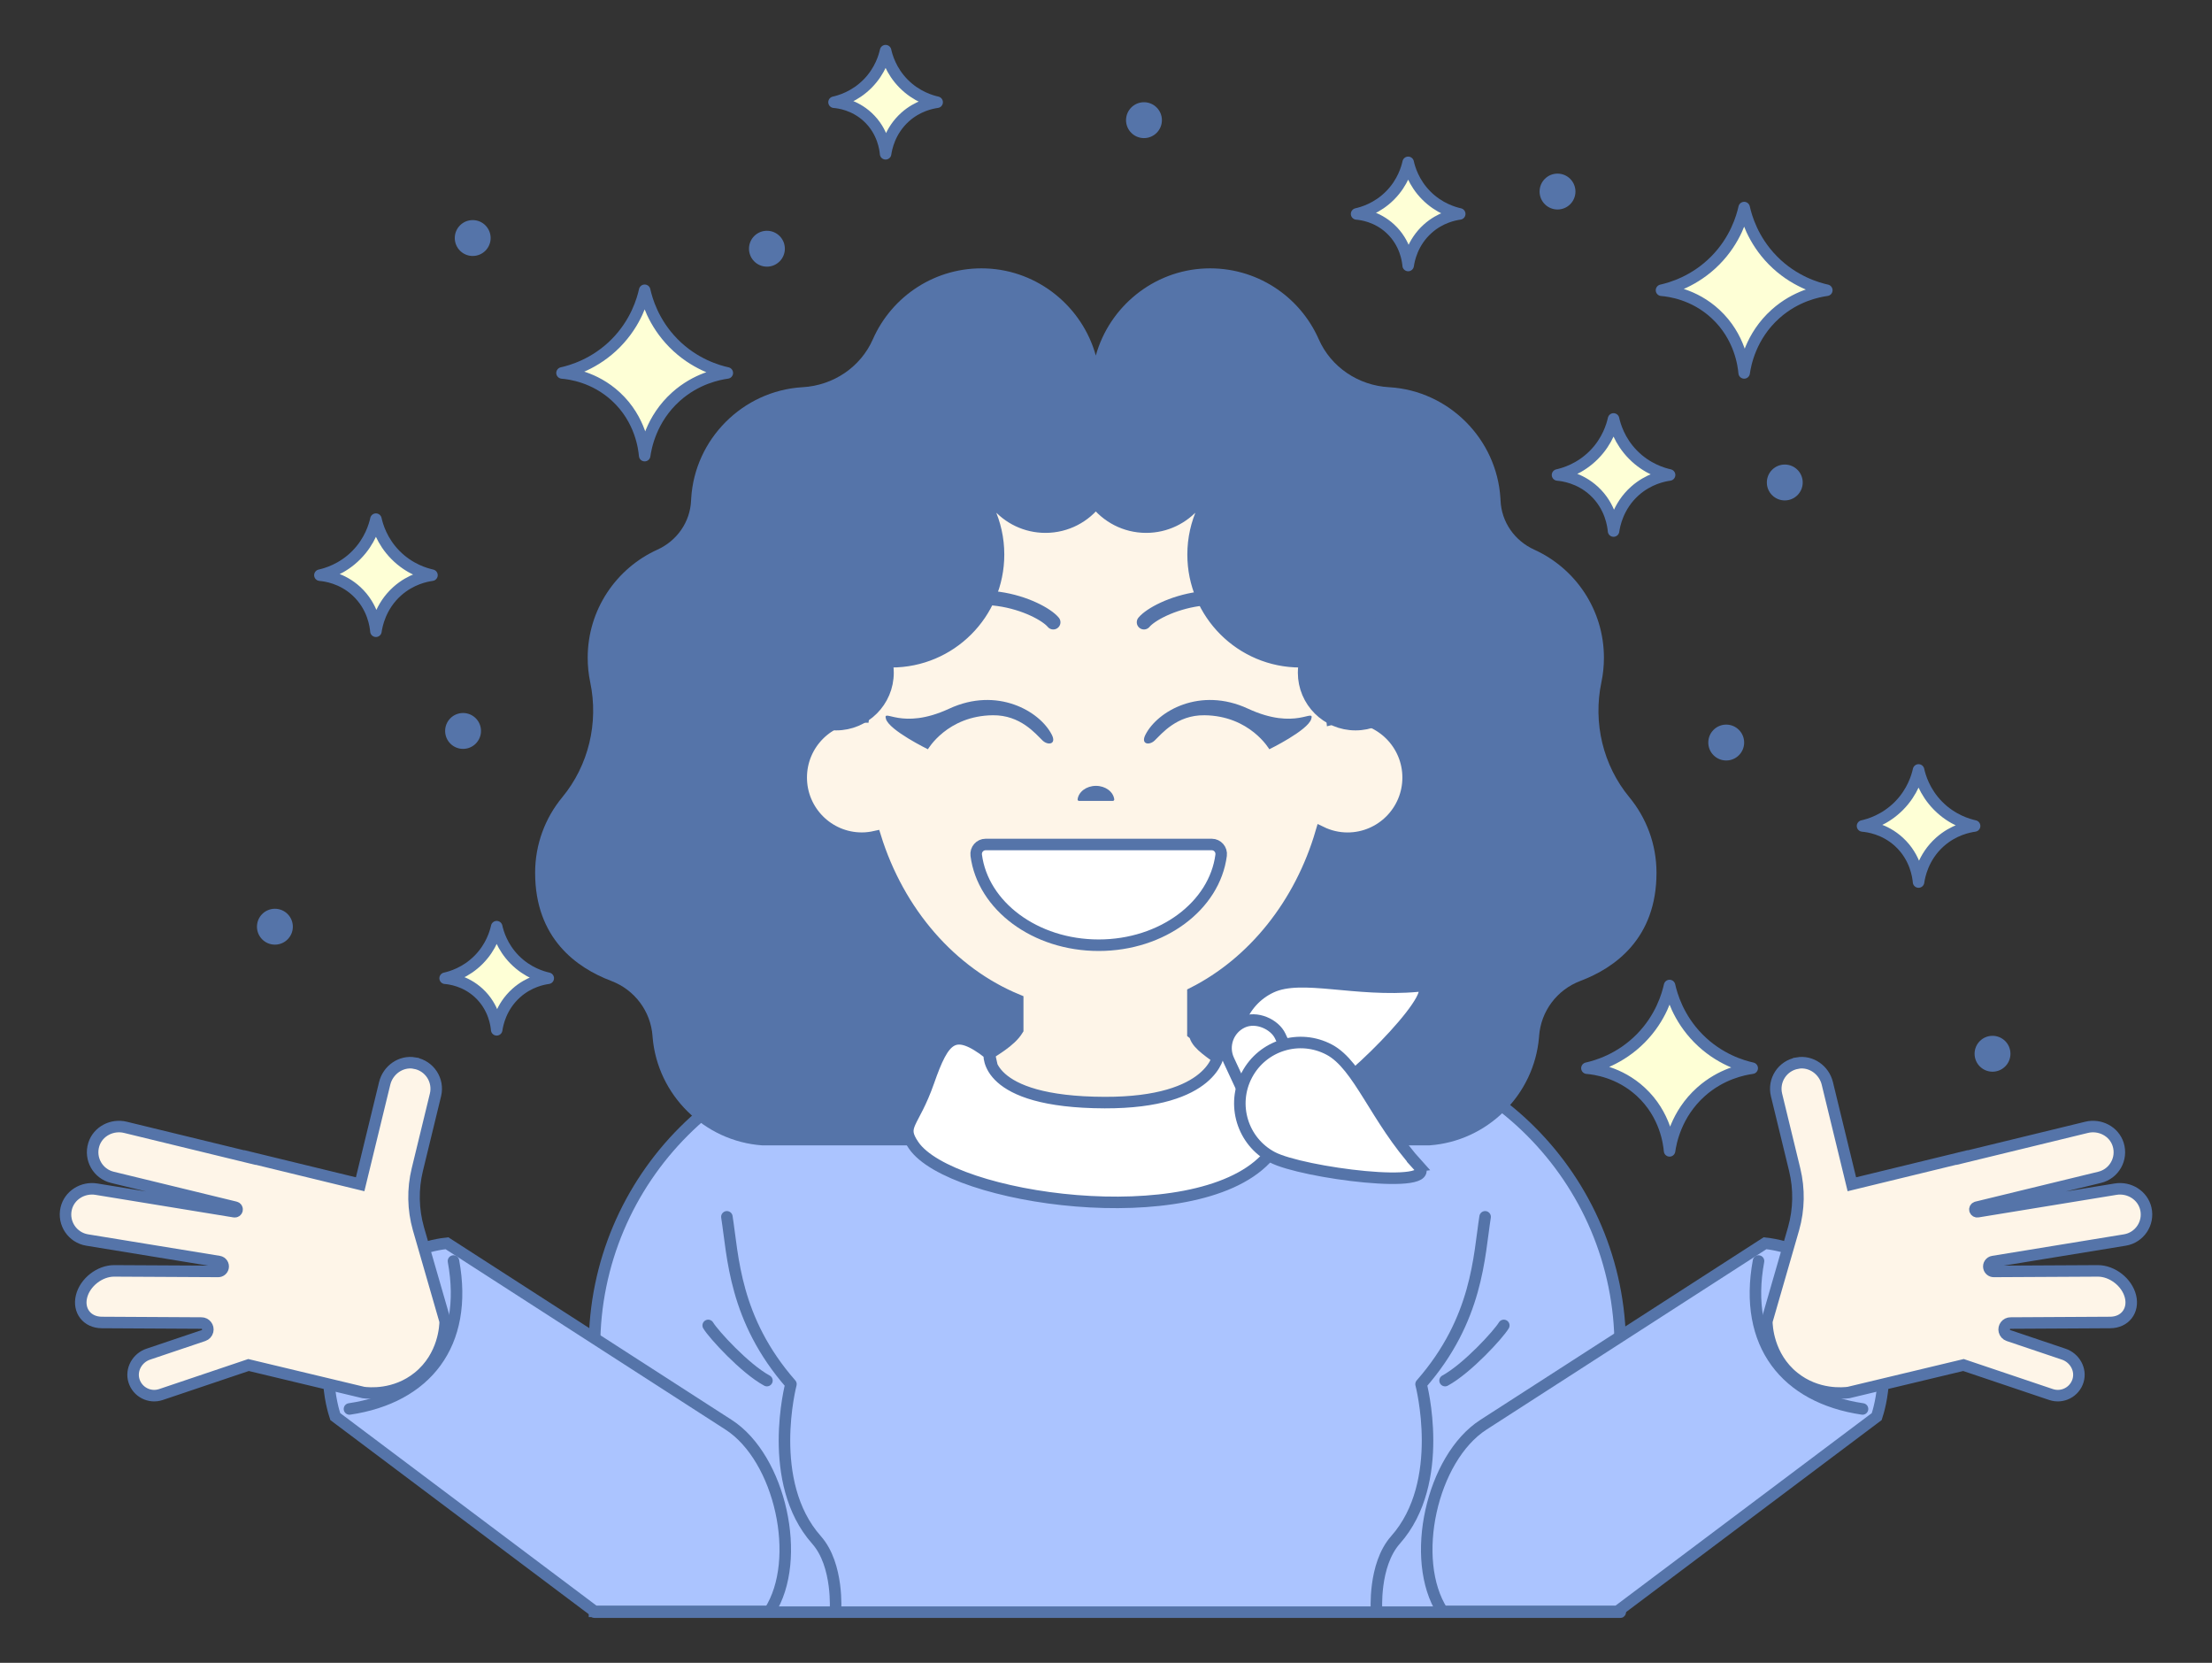 <svg xmlns="http://www.w3.org/2000/svg" id="Livello_1" viewBox="0 0 768.36 577.43"><rect x="0" y="0" width="768.36" height="577.43" fill="#333333" stroke="none"/><defs><style>      .cls-1, .cls-2, .cls-3, .cls-4, .cls-5, .cls-6, .cls-7, .cls-8, .cls-9, .cls-10 {        stroke: #5574a9;      }      .cls-1, .cls-2, .cls-5, .cls-6, .cls-7, .cls-8 {        stroke-linecap: round;      }      .cls-1, .cls-3, .cls-4, .cls-5, .cls-7, .cls-8, .cls-9, .cls-10 {        stroke-miterlimit: 10;      }      .cls-1, .cls-11 {        fill: #5574a9;      }      .cls-1, .cls-7 {        stroke-width: 5px;      }      .cls-2, .cls-3, .cls-4, .cls-5, .cls-6, .cls-8, .cls-9, .cls-10 {        stroke-width: 4px;      }      .cls-2, .cls-6 {        stroke-linejoin: round;      }      .cls-2, .cls-9 {        fill: #abc4ff;      }      .cls-3 {        fill: #fef5e8;      }      .cls-4 {        fill: #fef5e8;      }      .cls-5, .cls-10 {        fill: #fff;      }      .cls-6 {        fill: #feffd6;      }      .cls-7, .cls-8 {        fill: none;      }    </style></defs><path class="cls-2" d="M312.43,361.83h144.46c58.46,0,105.92,47.46,105.92,105.92v92.09H206.5v-92.09c0-58.46,47.46-105.92,105.92-105.92Z"></path><path class="cls-11" d="M496.56,397.74c20.06-1.43,36.34-17.49,38.03-37.53.01-.14.02-.29.03-.43.64-8.65,6.22-16.07,14.34-19.14,12.05-4.56,26.44-14.78,26.44-37.55,0-9.96-3.54-19.1-9.42-26.22-9.16-11.08-12.68-25.88-9.72-39.94.58-2.75.88-5.6.88-8.52,0-16.69-9.93-31.06-24.2-37.53-6.81-3.09-11.39-9.59-11.71-17.06-.01-.24-.02-.49-.04-.73-1.24-20.63-17.92-37.36-38.55-38.62-.06,0-.12,0-.19-.01-10.59-.61-20.1-6.94-24.37-16.65-6.58-14.96-21.8-25.25-39.33-24.59-18.15.69-33.43,13.36-38.11,30.25-4.68-16.89-19.97-29.56-38.11-30.25-17.54-.67-32.75,9.63-39.33,24.59-4.27,9.71-13.78,16.04-24.37,16.65-.06,0-.13,0-.19.01-20.63,1.26-37.32,17.99-38.55,38.62-.01.24-.03.49-.04.73-.32,7.47-4.9,13.97-11.71,17.06-14.27,6.47-24.2,20.84-24.2,37.53,0,2.92.3,5.77.88,8.52,2.96,14.06-.57,28.87-9.72,39.94-5.89,7.12-9.42,16.26-9.42,26.22,0,22.77,14.39,32.99,26.44,37.55,8.11,3.07,13.7,10.49,14.34,19.14.01.14.02.29.03.43,1.69,20.04,17.97,36.1,38.03,37.53h231.86Z"></path><g><path class="cls-3" d="M468.08,248.96c-1.86,0-3.66.27-5.38.72-4.26-47.01-39.1-83.67-81.44-83.67s-76.83,36.3-81.38,82.97c-.17,0-.34-.03-.51-.03-11.63,0-21.06,9.43-21.06,21.06s9.43,21.06,21.06,21.06c1.61,0,3.16-.2,4.67-.54,8.17,26.36,26.42,47.28,49.47,56.75v10.3c-5.16,8.41-22.29,11.53-16.55,20,11.94,17.64,89.54,17.64,93.54,2.82,2.76-10.2-13.38-14.25-15.35-20.57-.12-.38-.38-.72-.78-1.03v-13.97c20.94-10.57,37.26-30.87,44.57-55.86,2.77,1.34,5.86,2.11,9.13,2.11,11.63,0,21.06-9.43,21.06-21.06s-9.43-21.06-21.06-21.06Z"></path><path class="cls-11" d="M365.36,255.16c-4.18-8.24-19.01-16.78-35.65-9.06s-23.15-.4-21.96,3.58c1.19,3.98,14.57,10.51,14.57,10.51,0,0,6.7-11.64,22.55-11.81,9.59-.1,14.79,6.39,17.3,8.79,1.83,1.75,4.89,1.34,3.19-2.01Z"></path><path class="cls-11" d="M397.87,255.16c4.18-8.24,19.01-16.78,35.65-9.06,16.64,7.72,23.15-.4,21.96,3.58-1.19,3.98-14.57,10.51-14.57,10.51,0,0-6.7-11.64-22.55-11.81-9.59-.1-14.79,6.39-17.3,8.79-1.83,1.75-4.89,1.34-3.19-2.01Z"></path><path class="cls-5" d="M381.64,328.24c22.08,0,40.25-13.68,42.53-31.25.26-1.97-1.27-3.73-3.26-3.73h-78.55c-1.99,0-3.51,1.76-3.26,3.73,2.28,17.56,20.45,31.25,42.53,31.25Z"></path><path class="cls-11" d="M380.68,272.9c-3.3,0-6.02,2.05-6.36,4.67-.04.29.19.56.49.56h11.75c.3,0,.52-.26.49-.56-.34-2.63-3.06-4.67-6.36-4.67Z"></path><path class="cls-7" d="M397.37,216.09c4.47-5.38,30.06-16.47,48.58.67"></path><path class="cls-7" d="M365.86,216.09c-4.47-5.38-30.06-16.47-48.58.67"></path></g><path class="cls-1" d="M488.38,192.57c0,9.76-3.82,18.63-10.03,25.21,5.92,2.81,10.03,8.83,10.03,15.83,0,9.68-7.85,17.53-17.53,17.53s-17.53-7.85-17.53-17.53c0-1.51.21-2.98.57-4.38-.74.04-1.48.07-2.23.07-20.29,0-36.73-16.44-36.73-36.73,0-5.47,1.21-10.66,3.35-15.33-1.2-.75-2.36-1.57-3.46-2.46-4,4.75-9.99,7.77-16.69,7.77-7.16,0-13.51-3.45-17.49-8.78-3.98,5.33-10.33,8.78-17.49,8.78-6.7,0-12.69-3.02-16.69-7.77-1.11.88-2.26,1.7-3.46,2.46,2.15,4.67,3.35,9.85,3.35,15.33,0,20.29-16.44,36.73-36.73,36.73-.75,0-1.49-.03-2.23-.07.36,1.4.57,2.86.57,4.38,0,9.68-7.85,17.53-17.53,17.53s-17.53-7.85-17.53-17.53c0-6.99,4.1-13.01,10.03-15.83-6.21-6.58-10.03-15.44-10.03-25.21l107.75-52.33,107.75,52.33Z"></path><g><path class="cls-10" d="M343.63,365.93c-12.37-9.58-15.72-5.62-21.06,9.63s-10.06,15.09-5.21,22.17c12.92,18.88,97.01,30.84,122.15,4.85,6.61-6.83,2.54-7.89.4-20.13s-7.14-21.89-16.59-16.53c0,0-1.66,17.07-39.6,16.97-42.34-.12-40.09-16.97-40.09-16.97Z"></path><path class="cls-10" d="M492.49,342.44c11.62-1.07-22.48,33.77-33.06,38.7-10.58,4.92-23.15.34-28.08-10.25-4.92-10.58-.34-23.15,10.25-28.08,10.58-4.92,28.92,1.65,50.9-.37Z"></path><rect class="cls-10" x="429.15" y="353.32" width="19.75" height="35.23" rx="9.88" ry="9.88" transform="translate(-115.51 219.85) rotate(-24.95)"></rect><path class="cls-10" d="M492.71,404.87c7.86,8.63-40.5,2.44-50.81-3.03-10.31-5.47-14.23-18.26-8.76-28.58s18.26-14.23,28.58-8.76c10.31,5.47,16.13,24.06,31,40.37Z"></path></g><path class="cls-6" d="M489.14,92.2c-.13-1.51-.85-7.82-6.23-12.79-4.67-4.31-9.99-4.98-11.68-5.12,2.05-.46,7.16-1.89,11.68-6.47,4.38-4.44,5.77-9.37,6.23-11.44.46,2.06,1.85,7,6.23,11.44,4.52,4.58,9.63,6.01,11.68,6.47-1.93.27-6.72,1.21-11.1,5.12-5.45,4.87-6.55,11.03-6.81,12.79Z"></path><path class="cls-6" d="M307.62,53.41c-.13-1.51-.85-7.82-6.23-12.79-4.67-4.31-9.99-4.98-11.68-5.12,2.05-.46,7.16-1.89,11.68-6.47,4.38-4.44,5.77-9.37,6.23-11.44.46,2.06,1.85,7,6.23,11.44,4.52,4.58,9.63,6.01,11.68,6.47-1.93.27-6.72,1.21-11.1,5.12-5.45,4.87-6.55,11.03-6.81,12.79Z"></path><path class="cls-6" d="M172.53,357.62c-.13-1.51-.85-7.82-6.23-12.79-4.67-4.31-9.99-4.98-11.68-5.12,2.05-.46,7.16-1.89,11.68-6.47,4.38-4.44,5.77-9.37,6.23-11.44.46,2.06,1.85,7,6.23,11.44,4.52,4.58,9.63,6.01,11.68,6.47-1.93.27-6.72,1.21-11.1,5.12-5.45,4.87-6.55,11.03-6.81,12.79Z"></path><path class="cls-6" d="M560.48,184.41c-.14-1.64-.92-8.5-6.77-13.9-5.07-4.68-10.86-5.41-12.69-5.57,2.23-.5,7.78-2.05,12.69-7.03,4.76-4.83,6.27-10.19,6.77-12.43.5,2.24,2.01,7.61,6.77,12.43,4.91,4.98,10.46,6.53,12.7,7.03-2.09.29-7.31,1.32-12.07,5.57-5.92,5.29-7.12,11.99-7.4,13.9Z"></path><path class="cls-6" d="M130.58,219.21c-.14-1.64-.92-8.5-6.77-13.9-5.07-4.68-10.86-5.41-12.69-5.57,2.23-.5,7.78-2.05,12.69-7.03,4.76-4.83,6.27-10.19,6.77-12.43.5,2.24,2.01,7.61,6.77,12.43,4.91,4.98,10.46,6.53,12.7,7.03-2.09.29-7.31,1.32-12.07,5.57-5.92,5.29-7.12,11.99-7.4,13.9Z"></path><path class="cls-6" d="M666.43,306.3c-.14-1.64-.92-8.5-6.77-13.9-5.07-4.68-10.86-5.41-12.69-5.57,2.23-.5,7.78-2.05,12.69-7.03,4.76-4.83,6.27-10.19,6.77-12.43.5,2.24,2.01,7.61,6.77,12.43,4.91,4.98,10.46,6.53,12.7,7.03-2.09.29-7.31,1.32-12.07,5.57-5.92,5.29-7.12,11.99-7.4,13.9Z"></path><path class="cls-6" d="M223.93,158.22c-.21-2.42-1.36-12.54-9.99-20.5-7.48-6.91-16.02-7.98-18.72-8.21,3.29-.74,11.48-3.03,18.72-10.37,7.02-7.12,9.25-15.03,9.99-18.34.74,3.31,2.97,11.22,9.98,18.34,7.24,7.35,15.44,9.64,18.73,10.37-3.09.43-10.78,1.94-17.8,8.21-8.74,7.8-10.51,17.69-10.91,20.5Z"></path><path class="cls-6" d="M605.85,129.5c-.21-2.42-1.36-12.54-9.99-20.5-7.48-6.91-16.02-7.98-18.72-8.21,3.29-.74,11.48-3.03,18.72-10.37,7.02-7.12,9.25-15.03,9.99-18.34.74,3.31,2.97,11.22,9.98,18.34,7.24,7.35,15.44,9.64,18.73,10.37-3.09.43-10.78,1.94-17.8,8.21-8.74,7.8-10.51,17.69-10.91,20.5Z"></path><path class="cls-6" d="M579.94,399.65c-.21-2.42-1.36-12.54-9.99-20.5-7.48-6.91-16.02-7.98-18.72-8.21,3.29-.74,11.48-3.03,18.72-10.37,7.02-7.12,9.25-15.03,9.99-18.34.74,3.31,2.97,11.22,9.98,18.34,7.24,7.35,15.44,9.64,18.73,10.37-3.09.43-10.78,1.94-17.8,8.21-8.74,7.8-10.51,17.69-10.91,20.5Z"></path><circle class="cls-11" cx="541.02" cy="66.52" r="6.23"></circle><circle class="cls-11" cx="599.62" cy="257.86" r="6.23"></circle><circle class="cls-11" cx="164.2" cy="82.66" r="6.23"></circle><circle class="cls-11" cx="619.96" cy="167.55" r="6.23"></circle><circle class="cls-11" cx="95.49" cy="321.81" r="6.23"></circle><circle class="cls-11" cx="692.12" cy="365.93" r="6.23"></circle><circle class="cls-11" cx="160.85" cy="253.83" r="6.23"></circle><circle class="cls-11" cx="266.4" cy="86.37" r="6.23"></circle><circle class="cls-11" cx="397.37" cy="41.73" r="6.23"></circle><g><path class="cls-9" d="M206.5,559.55l-90.04-67.62c-.92-2.79-6.7-21.34,4.33-39.02,11.44-18.35,31.69-20.88,34.46-21.18,32.61,21.01,65.23,42.02,97.84,63.04,17.96,11.57,25.8,46.83,14.23,64.79h-60.82Z"></path><path class="cls-4" d="M144.02,369.16c-4.74-.83-9.27,2.39-10.4,7.07l-8.52,35.02-38.32-9.32v.06s-43.21-10.51-43.21-10.51c-4.64-1.13-9.55,1.39-10.98,5.95-1.56,5,1.43,10.2,6.44,11.41l42.73,10.39c.43.1.69.53.58.96-.1.4-.49.66-.9.6l-47.96-7.84c-4.72-.77-9.41,2.12-10.49,6.77-1.18,5.1,2.21,10.06,7.29,10.89l45.8,7.48c.99.16,1.63,1.13,1.4,2.11-.19.78-.89,1.32-1.68,1.32l-36.09-.19c-5.07-.03-10.2,3.98-11.4,8.91h0c-1.2,4.93,1.97,8.98,7.04,9.01l34.63.19c1.44,0,2.5,1.36,2.16,2.76-.18.74-.73,1.34-1.46,1.59l-19.17,6.46c-3.81,1.28-6.14,5.34-4.98,9.19,1.21,3.98,5.46,6.15,9.38,4.83l30.42-10.25,39.91,9.55c1.64.21,10.9,1.23,19.04-5.33,9.01-7.26,9.34-17.9,9.36-19.37-3.1-10.74-6.2-21.48-9.3-32.21-1.89-6.68-2.02-13.74-.38-20.49l6.31-25.95c1.23-5.04-2.04-10.13-7.24-11.04Z"></path><path class="cls-8" d="M121.39,489.28c26.61-3.93,41.45-22.46,36.13-51.37"></path><path class="cls-2" d="M252.49,422.56c2.16,13.6,2.47,35.55,22.25,58.11,0,0-8.96,34,8.88,54.09,7.76,8.74,6.58,24.79,6.58,24.79"></path><path class="cls-2" d="M246,460.27c1.85,3.09,12.7,14.97,20.4,19.16"></path></g><g><path class="cls-9" d="M561.86,559.55l90.04-67.62c.92-2.79,6.7-21.34-4.33-39.02-11.44-18.35-31.69-20.88-34.46-21.18-32.61,21.01-65.23,42.02-97.84,63.04-17.96,11.57-25.8,46.83-14.23,64.79h60.82Z"></path><path class="cls-4" d="M624.34,369.16c4.74-.83,9.27,2.39,10.4,7.07l8.52,35.02,38.32-9.32v.06s43.21-10.51,43.21-10.51c4.64-1.13,9.55,1.39,10.98,5.95,1.56,5-1.43,10.2-6.44,11.41l-42.73,10.39c-.43.1-.69.53-.58.96.1.4.49.66.9.6l47.96-7.84c4.72-.77,9.41,2.12,10.49,6.77,1.18,5.1-2.21,10.06-7.29,10.89l-45.8,7.48c-.99.16-1.63,1.13-1.4,2.11.19.78.89,1.32,1.68,1.32l36.09-.19c5.07-.03,10.2,3.98,11.4,8.91h0c1.2,4.93-1.97,8.98-7.04,9.01l-34.63.19c-1.44,0-2.5,1.36-2.16,2.76.18.74.73,1.34,1.46,1.59l19.17,6.46c3.81,1.28,6.14,5.34,4.98,9.19-1.21,3.98-5.46,6.15-9.38,4.83l-30.42-10.25-39.91,9.55c-1.64.21-10.9,1.23-19.04-5.33-9.01-7.26-9.34-17.9-9.36-19.37,3.1-10.74,6.2-21.48,9.3-32.21,1.89-6.68,2.02-13.74.38-20.49l-6.31-25.95c-1.23-5.04,2.04-10.13,7.24-11.04Z"></path><path class="cls-8" d="M646.97,489.28c-26.61-3.93-41.45-22.46-36.13-51.37"></path><path class="cls-2" d="M515.87,422.56c-2.16,13.6-2.47,35.55-22.25,58.11,0,0,8.96,34-8.88,54.09-7.76,8.74-6.58,24.79-6.58,24.79"></path><path class="cls-2" d="M522.36,460.27c-1.85,3.09-12.7,14.97-20.4,19.16"></path></g></svg>
